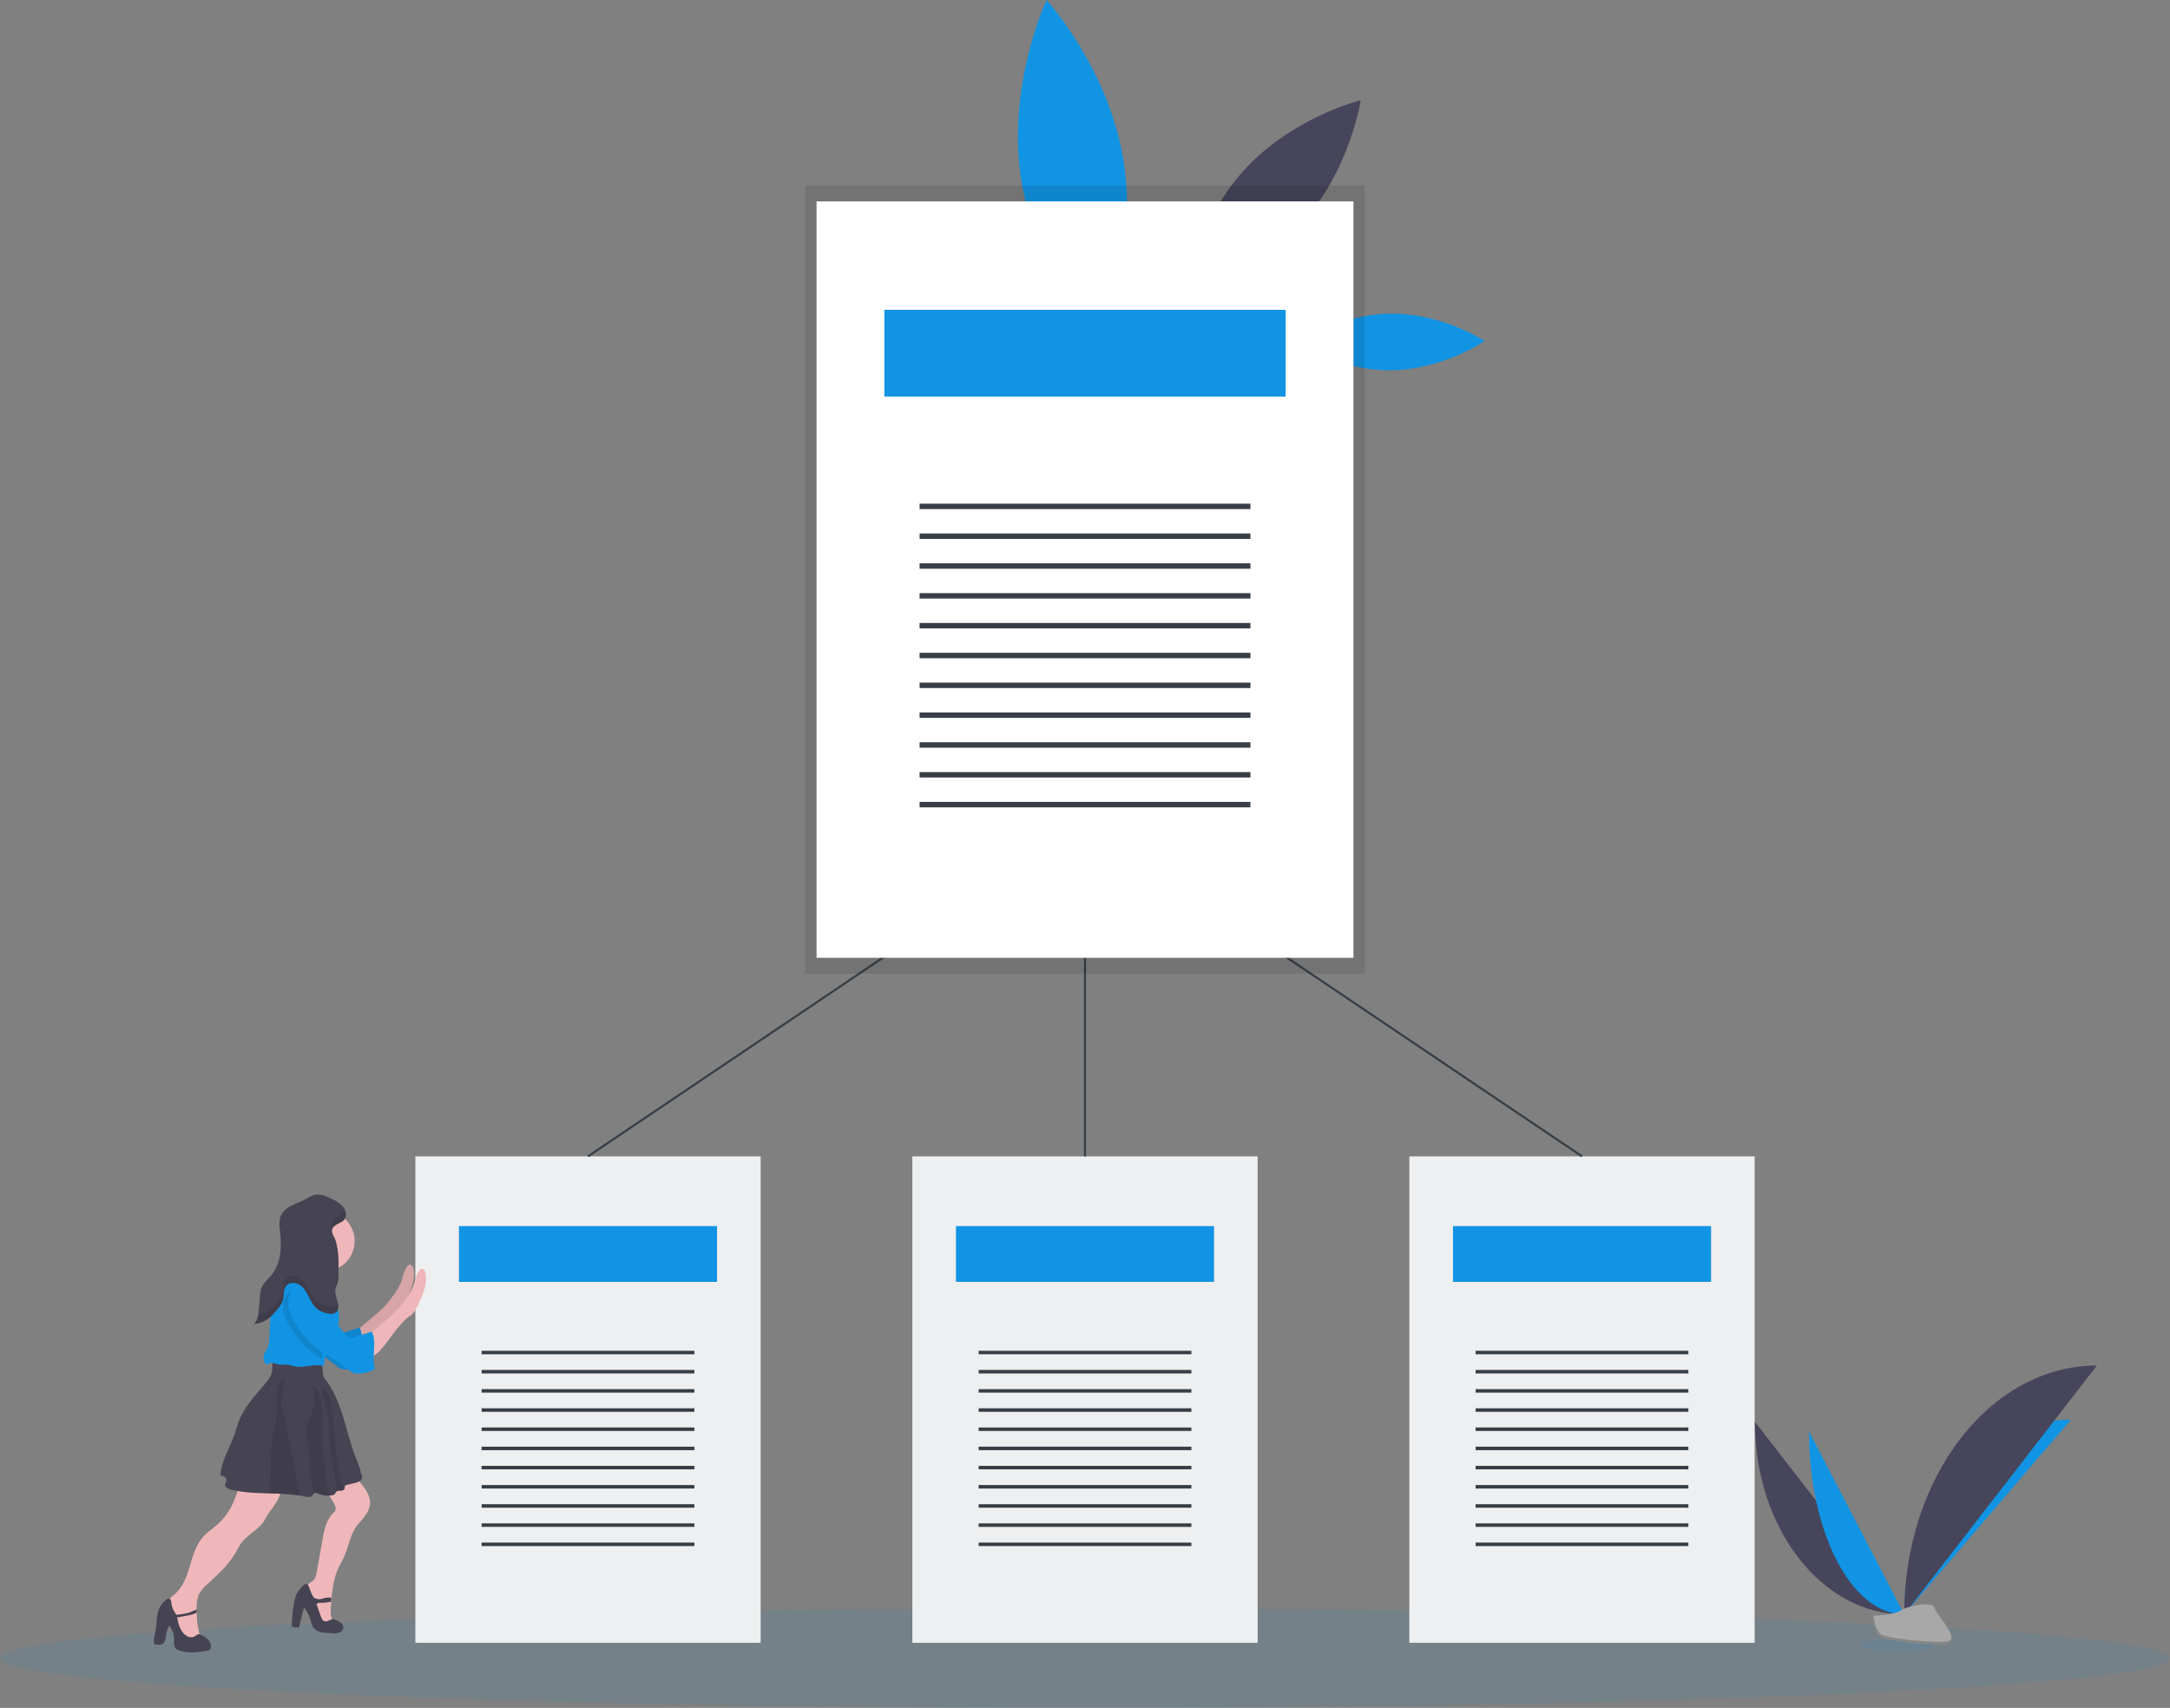 <svg data-name="Layer 1" xmlns="http://www.w3.org/2000/svg" width="1024" height="806.04"><rect width="100%" height="100%" fill="#808080" stroke="none"/><path d="M530.37 77.02c6.76 44.56-12 84.37-12 84.37s-29.77-32.43-36.53-77 12-84.37 12-84.37 29.77 32.42 36.53 77zM656.07 148.02c24.53-.27 44.56 12.89 44.56 12.89s-19.74 13.59-44.27 13.85-44.56-12.89-44.56-12.89 19.74-13.58 44.27-13.85z" fill="#1194e3"/><path d="M587.09 80.28c-22.83 25.09-27.66 57.88-27.66 57.88s32.18-7.9 55-33 27.67-57.87 27.67-57.87-32.18 7.9-55.01 32.99z" fill="#46455b"/><ellipse cx="512" cy="782.54" rx="512" ry="23.5" fill="#1194e3" opacity=".1"/><path fill="#eeeff0" d="M208.3 545.74h150.64v229.59H196V545.74h12.3"/><path fill="#1194e3" d="M216.57 578.66h121.79v26.33H216.57z"/><path fill="#373e46" d="M227.27 637.5h100.4v1.65h-100.4zM227.27 646.55h100.4v1.65h-100.4zM227.27 655.6h100.4v1.65h-100.4zM227.27 664.65h100.4v1.65h-100.4zM227.27 673.7h100.4v1.65h-100.4zM227.27 682.76h100.4v1.65h-100.4zM227.27 691.81h100.4v1.65h-100.4zM227.27 700.86h100.4v1.65h-100.4zM227.27 709.91h100.4v1.65h-100.4zM227.27 718.96h100.4v1.65h-100.4zM227.27 728.02h100.4v1.65h-100.4z"/><path fill="#eeeff0" d="M442.83 545.74h150.64v229.59H430.53V545.74h12.3"/><path fill="#1194e3" d="M451.1 578.66h121.79v26.33H451.1z"/><path fill="#373e46" d="M461.8 637.5h100.4v1.65H461.8zM461.8 646.55h100.4v1.65H461.8zM461.8 655.6h100.4v1.65H461.8zM461.8 664.65h100.4v1.65H461.8zM461.8 673.7h100.4v1.65H461.8zM461.8 682.76h100.4v1.65H461.8zM461.8 691.81h100.4v1.65H461.8zM461.8 700.86h100.4v1.65H461.8zM461.8 709.91h100.4v1.65H461.8zM461.8 718.96h100.4v1.65H461.8zM461.8 728.02h100.4v1.65H461.8z"/><path fill="#eeeff0" d="M677.36 545.74H828v229.59H665.06V545.74h12.3"/><path fill="#1194e3" d="M685.64 578.66h121.79v26.33H685.64z"/><path fill="#373e46" d="M696.33 637.5h100.4v1.65h-100.4zM696.33 646.55h100.4v1.65h-100.4zM696.33 655.6h100.4v1.65h-100.4zM696.33 664.65h100.4v1.65h-100.4zM696.33 673.7h100.4v1.65h-100.4zM696.33 682.76h100.4v1.65h-100.4zM696.33 691.81h100.4v1.65h-100.4zM696.33 700.86h100.4v1.65h-100.4zM696.33 709.91h100.4v1.65h-100.4zM696.33 718.96h100.4v1.65h-100.4zM696.33 728.02h100.4v1.65h-100.4z"/><path fill="none" stroke="#373e46" stroke-miterlimit="10" d="M512 545.74v-158l-234.53 158M746.53 545.74 512 387.74"/><path d="M399.93 87.54H380v372h264v-372H399.93z" opacity=".1"/><path fill="#fff" d="M404.45 95.04h234.23v357H385.32v-357h19.13"/><path fill="#1194e3" d="M417.31 146.22h189.38v40.95H417.31z"/><path fill="#373e46" d="M433.95 237.71h156.11v2.56H433.95zM433.95 251.78h156.11v2.56H433.95zM433.95 265.86h156.11v2.56H433.95zM433.95 279.93h156.11v2.56H433.95zM433.95 294.01h156.11v2.56H433.95zM433.95 308.09h156.11v2.56H433.95zM433.95 322.16h156.11v2.56H433.95zM433.95 336.24h156.11v2.56H433.95zM433.95 350.31h156.11v2.56H433.95zM433.95 364.39h156.11v2.56H433.95zM433.95 378.46h156.11v2.56H433.95z"/><path d="M132.64 701.91c.17 4-2.36 7.51-4.77 10.68a38.9 38.9 0 0 0-2.93 4.67c-2.62 4.66-8.25 6.88-11.3 11.28-.73 1.07-1.3 2.24-1.95 3.37a44.78 44.78 0 0 1-8.23 10.45L98 747.52a17.5 17.5 0 0 0-4.1 4.91 15.94 15.94 0 0 0-1.06 7.27v1.38a41.61 41.61 0 0 0 1 9 4.49 4.49 0 0 1 .16 2.84 3.69 3.69 0 0 1-2.43 1.82 5.14 5.14 0 0 1-3.32.22 5.64 5.64 0 0 1-2.48-2.22c-3.22-4.42-4.52-9.89-6.44-15a3.38 3.38 0 0 1 .74-3.18 18.25 18.25 0 0 1 2.51-2.29c3.8-3.32 5.57-8.33 7-13.16s2.85-9.88 6.17-13.67c2.15-2.46 5-4.23 7.38-6.44 6-5.54 9-13.61 10.52-21.61a16 16 0 0 1 5.57-.07l9.82 1.3a4.45 4.45 0 0 1 2.92 1.15 3.53 3.53 0 0 1 .68 2.14zM174.57 710.02a10.47 10.47 0 0 1-1.53 4.17 37.51 37.51 0 0 1-4 5.12c-3.75 4.31-4.39 10.44-6.78 15.63-.77 1.68-1.74 3.27-2.52 5-2.06 4.41-2.82 9.26-3.27 14.14-.05.62-.11 1.25-.15 1.88s-.12 1.55-.18 2.32c-.15 2-.28 4.19.58 6 .45 1 1.17 1.74 1.2 2.79-1.48 1.44-4 1.27-5.72.11a11.37 11.37 0 0 1-3.63-4.93 45.55 45.55 0 0 1-3.41-10.82c-.26-1.41-.38-3.08.64-4.1a15.68 15.68 0 0 1 1.79-1.22c1.25-1 1.61-2.7 1.89-4.27q1.44-8.09 2.89-16.17a36.94 36.94 0 0 1 .85-3.92c.82-2.89 2.07-6.11 4.41-8a2.43 2.43 0 0 0 .74-2.23 6.87 6.87 0 0 0-.92-2.27c-1.74-3.12-3.83-6.26-7-8a35.93 35.93 0 0 1 11-6.29 4.26 4.26 0 0 1 2.26-.39 3.89 3.89 0 0 1 1.18.47 20.1 20.1 0 0 1 5.39 5c2.33 2.92 4.72 6.29 4.29 9.98z" fill="#efb7b9"/><path d="M98.14 773.79a11.51 11.51 0 0 0-3.33-2.21 2.25 2.25 0 0 0-.9-.31c-.77 0-1.35.66-2 1a3.68 3.68 0 0 1-3.5 0 7.21 7.21 0 0 1-2.6-2.49c-1.4-2.07-1.68-4.13-2.26-6.4l6.11-1.15a13.26 13.26 0 0 0 3.19-1.2v-1.38c-1.13.33-3.52 1.44-4.09 1.57a43.79 43.79 0 0 1-5.58.89c-.29-.58-.71-1.08-1-1.65a9.32 9.32 0 0 1-1.28-3.72 4.63 4.63 0 0 0-.3-1.53 1.2 1.2 0 0 0-1.24-.75 1.49 1.49 0 0 0-.55.27 10.67 10.67 0 0 0-3.82 4.78c-1.14 2.86-1 6.06-1.43 9.11-.35 2.29-1.05 4.56-.93 6.87a.62.62 0 0 0 .1.35.65.65 0 0 0 .38.18c1.27.28 2.74.53 3.77-.26s1.18-2.29 1.38-3.59a17.66 17.66 0 0 1 1.55-5 10.32 10.32 0 0 1 2.32 6.86c0 1.37-.16 2.94.78 3.94a3.9 3.9 0 0 0 1.64.94 16.59 16.59 0 0 0 3.88.84 32.74 32.74 0 0 0 7.19-.37c.75-.09 1.51-.19 2.25-.35a2.63 2.63 0 0 0 1.06-.44 2 2 0 0 0 .62-1.21 4.42 4.42 0 0 0-1.41-3.59zM161.12 766.14a7.6 7.6 0 0 0-2-1.29 4.37 4.37 0 0 0-1.93-.64 5.9 5.9 0 0 0-2.2.67 2.64 2.64 0 0 1-2.24.1 3 3 0 0 1-1.11-1.58c-.86-2-1.5-4.18-2.25-6.26a1.52 1.52 0 0 1 .74-.61 2 2 0 0 1 .72-.09 21.15 21.15 0 0 0 5.39-.53c0-.63.1-1.26.15-1.88a10.68 10.68 0 0 0-3.77.32 5.88 5.88 0 0 1-2.67.37c-.62-.13-1.21-.51-1.81-.59-.28-.53-.59-1-.89-1.56-.75-1.33-1-2.88-1.72-4.18a1.45 1.45 0 0 0-1.18-.79 2 2 0 0 0-1.34.79 14.26 14.26 0 0 0-3.16 4.1 12.13 12.13 0 0 0-.68 2.22 54.15 54.15 0 0 0-1.43 13 8.13 8.13 0 0 0 3.43.33q.89-4.42 2.17-8.75a.41.41 0 0 1 .16-.27c.19-.1.38.1.49.28a22.17 22.17 0 0 1 2.51 5 13.76 13.76 0 0 0 1.29 3.7 5.71 5.71 0 0 0 3.19 2.16 16.48 16.48 0 0 0 3.9.5l2 .1a8.14 8.14 0 0 0 3.15-.24 2.82 2.82 0 0 0 2-2.26 2.77 2.77 0 0 0-.91-2.12zM170.28 698.55a6.22 6.22 0 0 1-3.09 1.4l-3.39.83a1.39 1.39 0 0 0-1 .53c-.19.36-.06.8-.15 1.19a1 1 0 0 1-.21.42 2.48 2.48 0 0 1-1.75.62 4.44 4.44 0 0 0-1.64.25 1.32 1.32 0 0 0-.55.44c-.17.25-.25.56-.43.79a1.93 1.93 0 0 1-1.17.61 9.61 9.61 0 0 1-1.41.22 10.47 10.47 0 0 1-5.48-1 1.92 1.92 0 0 0-1.37-.33 1.35 1.35 0 0 0-.68.55 8.64 8.64 0 0 1-.57.78c-.87.94-2.39.69-3.64.43-.78-.17-1.56-.31-2.34-.44a106.11 106.11 0 0 0-14.17-1c-6.15-.19-12.29-.36-18.23-1.81-1.3-.31-2.87-1-2.8-2.39 0-.76.64-1.41.64-2.17 0-1.29-1.59-2-2.86-2.2.46-7.08 4.71-13.27 6.92-20 .55-1.67 1-3.38 1.58-5 2.69-7.44 8.61-13.16 13.53-19.36a11.31 11.31 0 0 0 1.84-2.9 12.57 12.57 0 0 0 .65-3.91l.27-4.67a82.69 82.69 0 0 1 21.54 1.34 2 2 0 0 1 1.23.61 1.9 1.9 0 0 1 .27.82c.28 1.7.47 3.42.58 5.14a4.66 4.66 0 0 0 .16 1.12 4.78 4.78 0 0 0 .78 1.27c4.17 5.29 6.66 11.76 8.66 18.29s3.59 13.17 6.11 19.51c.86 2.19 2 4.65 2.22 7a2.14 2.14 0 0 1-.05 3.02z" fill="#464353"/><path d="M141.45 705.81a106.11 106.11 0 0 0-14.17-1l.39-13.15c.09-2.91.18-5.83.53-8.72.49-4.11 1.49-8.15 2-12.25a54.41 54.41 0 0 0 .39-7.1 42.42 42.42 0 0 1 .2-7.22c.33-2 1.18-4.73 3-5.8 1.21 1.65-.65 6.28-.86 8.26-.45 4.13.66 8.24 1.62 12.27 1.15 4.84 2.09 9.73 3 14.62q1.97 10.02 3.9 20.09zM155.53 705.85a10.47 10.47 0 0 1-5.48-1 1.92 1.92 0 0 0-1.37-.33 1.35 1.35 0 0 0-.68.55c-1.61-7.64-1.52-15.6-2.8-23.32-.45-2.76-1.08-5.57-.55-8.3.57-2.93 2.42-5.47 3.14-8.36a22.6 22.6 0 0 0 .4-5.81 13.83 13.83 0 0 0-1.24-5c1.69.28 3.07 1.94 3.75 3.44a16.08 16.08 0 0 1 1.1 5.89c.27 4.86.31 9.71.24 14.57a54.89 54.89 0 0 0 .15 6.79c.25 2.23.8 4.41 1 6.64.21 2.68-.1 5.42.55 8 .5 2.08 1.64 4.18 1.79 6.24zM162.48 702.92a2.48 2.48 0 0 1-1.75.62 4.44 4.44 0 0 0-1.64.25l-2.82-17.42a59.07 59.07 0 0 1-.81-6.46c-.12-2.51.07-5-.1-7.53a54 54 0 0 0-1.73-9.07c-.44-1.77-2.44-7.07-1.32-8.57 1.75 1.13 2.82 3.55 3.41 5.49a35.13 35.13 0 0 1 1.16 6.86q.66 6.7 1.34 13.43c.74 7.44 1.51 15 4.1 22 .06.12.11.26.16.4z" opacity=".1"/><path d="M177.22 620.47c1.25-1.06 2.51-2.13 3.67-3.3a50.55 50.55 0 0 0 4.49-5.5 28.35 28.35 0 0 0 3.79-6.31c1-2.63 1.34-5.62 3.12-7.8a1.85 1.85 0 0 1 .81-.63c1-.32 1.77 1 2 2 .95 5.15-1.31 10.29-3.52 15a13.82 13.82 0 0 1-2.76 4.36 25.48 25.48 0 0 1-2.17 1.67 23 23 0 0 0-3.06 3c-1.58 1.8-3.1 3.67-4.53 5.6a59.44 59.44 0 0 1-5.55 7 13.89 13.89 0 0 1-7.68 4.22c.84-.12.56-5.06.47-5.68-.13-.91-.75-2-.77-2.85 0-1.08.42-1.24 1.32-2z" fill="#efb7b9"/><path d="M177.22 620.47c1.25-1.06 2.51-2.13 3.67-3.3a50.55 50.55 0 0 0 4.49-5.5 28.35 28.35 0 0 0 3.79-6.31c1-2.63 1.34-5.62 3.12-7.8a1.85 1.85 0 0 1 .81-.63c1-.32 1.77 1 2 2 .95 5.15-1.31 10.29-3.52 15a13.82 13.82 0 0 1-2.76 4.36 25.48 25.48 0 0 1-2.17 1.67 23 23 0 0 0-3.06 3c-1.58 1.8-3.1 3.67-4.53 5.6a59.44 59.44 0 0 1-5.55 7 13.89 13.89 0 0 1-7.68 4.22c.84-.12.56-5.06.47-5.68-.13-.91-.75-2-.77-2.85 0-1.08.42-1.24 1.32-2z" opacity=".1"/><path d="M141.88 589.31s-2.88 14.29-6.19 16.71 18.09 5.23 18.09 5.23.48-11.42 6.19-16.66-18.09-5.28-18.09-5.28z" fill="#efb7b9"/><path d="M136.19 604.57a6 6 0 0 0-3.66 2c-2.24 2.42-2.69 6.1-1.92 9.31a27 27 0 0 0 4.49 8.76 42 42 0 0 0 8.51 9.64 64 64 0 0 0 5.75 3.71 94.06 94.06 0 0 1 9.46 6.65 8.28 8.28 0 0 0 2.24 1.43 6.38 6.38 0 0 0 2.18.28 17 17 0 0 0 7.22-1.68 1.28 1.28 0 0 0 .54-.39 1.48 1.48 0 0 0 0-1.17c-1.35-5.42 1.24-11.58-1.33-16.54-2.79.9-5.86 1.88-8.65 2.79a3.34 3.34 0 0 1-1.35.23 2.86 2.86 0 0 1-1.46-.8c-3-2.62-4.94-6.27-6.68-9.87s-3.43-7.33-6.15-10.26-5.21-4.51-9.19-4.09z" fill="#1194e3"/><path d="M136.19 604.57a6 6 0 0 0-3.66 2c-2.24 2.42-2.69 6.1-1.92 9.31a27 27 0 0 0 4.49 8.76 42 42 0 0 0 8.51 9.64 64 64 0 0 0 5.75 3.71 94.06 94.06 0 0 1 9.46 6.65 8.28 8.28 0 0 0 2.24 1.43 6.38 6.38 0 0 0 2.18.28 17 17 0 0 0 7.22-1.68 1.28 1.28 0 0 0 .54-.39 1.48 1.48 0 0 0 0-1.17c-1.35-5.42 1.24-11.58-1.33-16.54-2.79.9-5.86 1.88-8.65 2.79a3.34 3.34 0 0 1-1.35.23 2.86 2.86 0 0 1-1.46-.8c-3-2.62-4.94-6.27-6.68-9.87s-3.43-7.33-6.15-10.26-5.21-4.51-9.19-4.09z" opacity=".1"/><circle cx="153.07" cy="585.74" r="14.28" fill="#efb7b9"/><path d="M158.77 626.85v.06c-.83 1.53-2.06 2.82-2.91 4.34a19 19 0 0 0-1.77 5.63c-.27 1.3-.51 2.6-.73 3.91s-.44 2.65-.64 4c-4.31-1.46-9.09 1-13.56.1a27.86 27.86 0 0 0-4-.9c-1 0-2 .18-3 .09-1.65-.16-3.29-1.2-4.87-.67-.7.24-1.57.74-2.08.19a1.53 1.53 0 0 1-.26-.49 6.11 6.11 0 0 1-.53-3.5 11.35 11.35 0 0 1 1.49-2.67 12 12 0 0 0 1.16-5.15c.29-4.59.28-9.22 1-13.76s2.34-9.06 5.41-12.49a9 9 0 0 1 5.71-3.3c8.26-.67 14.93 3.88 18.54 11.11 2.13 4.18 3.27 9.35 1.04 13.5z" fill="#1194e3"/><path d="M182.93 622.38c1.26-1.07 2.52-2.13 3.67-3.31a49.3 49.3 0 0 0 4.49-5.49 28.09 28.09 0 0 0 3.8-6.32c1-2.62 1.33-5.61 3.12-7.79a1.75 1.75 0 0 1 .8-.63c1-.32 1.77 1 2 2 1 5.15-1.32 10.3-3.53 15a13.62 13.62 0 0 1-2.75 4.36c-.67.62-1.45 1.11-2.17 1.66a21.84 21.84 0 0 0-3.06 3q-2.38 2.72-4.54 5.6a60.41 60.41 0 0 1-5.54 7 14 14 0 0 1-7.69 4.23c.85-.12.57-5.07.48-5.69a26.75 26.75 0 0 1-.77-2.84c0-1.09.42-1.25 1.31-2z" fill="#efb7b9"/><path d="M157.34 627.33v.06c-.82 1.53-2.06 2.81-2.91 4.34a18.86 18.86 0 0 0-1.77 5.63c-.26 1.3-.51 2.6-.73 3.91a52.55 52.55 0 0 1-5-3.23 41.78 41.78 0 0 1-8.52-9.64 27 27 0 0 1-4.49-8.76c-.77-3.21-.32-6.89 1.93-9.31a5.94 5.94 0 0 1 3.65-1.95c4-.43 6.5 1.11 9.22 4s4.41 6.65 6.15 10.26c.78 1.61 1.57 3.19 2.47 4.69z" opacity=".1"/><path d="M141.9 606.47a6 6 0 0 0-3.65 2c-2.25 2.42-2.7 6.1-1.92 9.31s2.6 6 4.48 8.76a42.19 42.19 0 0 0 8.52 9.64 63.77 63.77 0 0 0 5.74 3.7 92.93 92.93 0 0 1 9.46 6.65 8 8 0 0 0 2.24 1.43 6.47 6.47 0 0 0 2.19.29 17.22 17.22 0 0 0 7.22-1.69 1.23 1.23 0 0 0 .54-.39 1.46 1.46 0 0 0 0-1.16c-1.34-5.43 1.25-11.59-1.32-16.55l-8.66 2.79a3.16 3.16 0 0 1-1.35.23 3 3 0 0 1-1.46-.79c-3-2.62-4.94-6.27-6.68-9.88s-3.42-7.32-6.15-10.25-5.22-4.54-9.2-4.09z" fill="#1194e3"/><path d="M162.3 575.76c1.39-1.57 1.09-4.12-.12-5.83a13.43 13.43 0 0 0-5-3.77c-2.95-1.57-6.34-3.08-9.51-2a20.55 20.55 0 0 0-3.48 1.81c-2.1 1.17-4.42 1.91-6.56 3a10.4 10.4 0 0 0-5.12 4.88c-.9 2.17-.62 4.62-.38 7a45.61 45.61 0 0 1 .07 10.89 20.26 20.26 0 0 1-4.06 10c-1.61 2-3.74 3.62-4.71 6a14.33 14.33 0 0 0-.79 4.22l-.52 6.14c-.2 2.45-.51 5.12-2.28 6.83a14 14 0 0 0 9.6-5.32c1.81-2 3.69-4.12 4.23-6.76.41-2 .07-4.21 1.27-5.82 1.41-1.9 4.42-1.92 6.42-.66s3.23 3.42 4.3 5.53 2.14 4.32 4 5.81a11.24 11.24 0 0 0 5.18 2.18 4.52 4.52 0 0 0 3.7-.51c1.37-1.1 1.23-3.21.79-4.91-.59-2.25-1.5-4.59-.86-6.84.21-.74.58-1.44.81-2.18a12.17 12.17 0 0 0 .39-3.3c.13-5.58.39-11.59-1.42-17-.58-1.72-2.14-3.36-1.34-5.22 1.01-2.36 3.88-2.44 5.39-4.17z" fill="#464353"/><g opacity=".1"><path d="M132.5 585.32a56.38 56.38 0 0 0-.33-7.9c0-.51-.11-1-.15-1.55a22.3 22.3 0 0 0 .15 4.89c.15 1.51.27 3.03.33 4.56zM158.56 615.95a4.56 4.56 0 0 1-3.7.51 11.24 11.24 0 0 1-5.18-2.18c-1.84-1.5-2.9-3.71-4-5.81s-2.3-4.28-4.3-5.53-5-1.24-6.42.66c-1.2 1.61-.86 3.85-1.27 5.82-.54 2.64-2.42 4.77-4.23 6.76a18.57 18.57 0 0 1-3.09 2.92 14.82 14.82 0 0 1-4.63 1.94 7.11 7.11 0 0 1-1.88 3.79 14 14 0 0 0 9.6-5.32c1.81-2 3.69-4.12 4.23-6.76.41-2 .07-4.21 1.27-5.82 1.41-1.9 4.42-1.92 6.42-.66s3.23 3.42 4.3 5.53 2.14 4.32 4 5.81a11.24 11.24 0 0 0 5.18 2.18 4.52 4.52 0 0 0 3.7-.51c1.28-1 1.24-3 .87-4.58a2.84 2.84 0 0 1-.87 1.25zM162.3 572.43c-1.51 1.72-4.38 1.81-5.37 4.1a3.4 3.4 0 0 0 .25 2.87c1.15-1.85 3.72-2 5.12-3.64a4.42 4.42 0 0 0 .63-4.35 3.4 3.4 0 0 1-.63 1.02zM159.69 598.72a12.17 12.17 0 0 1-.39 3.3c-.23.74-.6 1.43-.81 2.18a7.36 7.36 0 0 0 0 3.43v-.1c.21-.74.58-1.44.81-2.18a12.17 12.17 0 0 0 .39-3.3c.05-2.22.12-4.5.08-6.79-.02 1.16-.05 2.32-.08 3.46z"/></g><path d="M828.12 671.02c0 50.24 31.52 90.9 70.47 90.9" fill="#46455b"/><path d="M898.59 761.93c0-50.81 35.18-91.92 78.65-91.92M853.66 675.58c0 47.73 20.1 86.35 44.93 86.35" fill="#1194e3"/><path d="M898.59 761.93c0-64.92 40.66-117.46 90.9-117.46" fill="#46455b"/><ellipse cx="895.54" cy="776.33" rx="17.52" ry="2.96" fill="#1194e3" opacity=".1"/><path d="M883.77 762.57s10-.31 13-2.45 15.37-4.71 16.12-1.27 15 17.11 3.73 17.2-26.22-1.76-29.22-3.59-3.63-9.89-3.63-9.89z" fill="#a8a8a8"/><path d="M916.83 774.85c-11.28.09-26.21-1.76-29.22-3.59-2.29-1.39-3.2-6.4-3.51-8.7h-.33s.63 8.06 3.64 9.89 17.94 3.68 29.22 3.59c3.26 0 4.38-1.19 4.32-2.9-.45 1.04-1.69 1.69-4.12 1.71z" opacity=".2"/></svg>